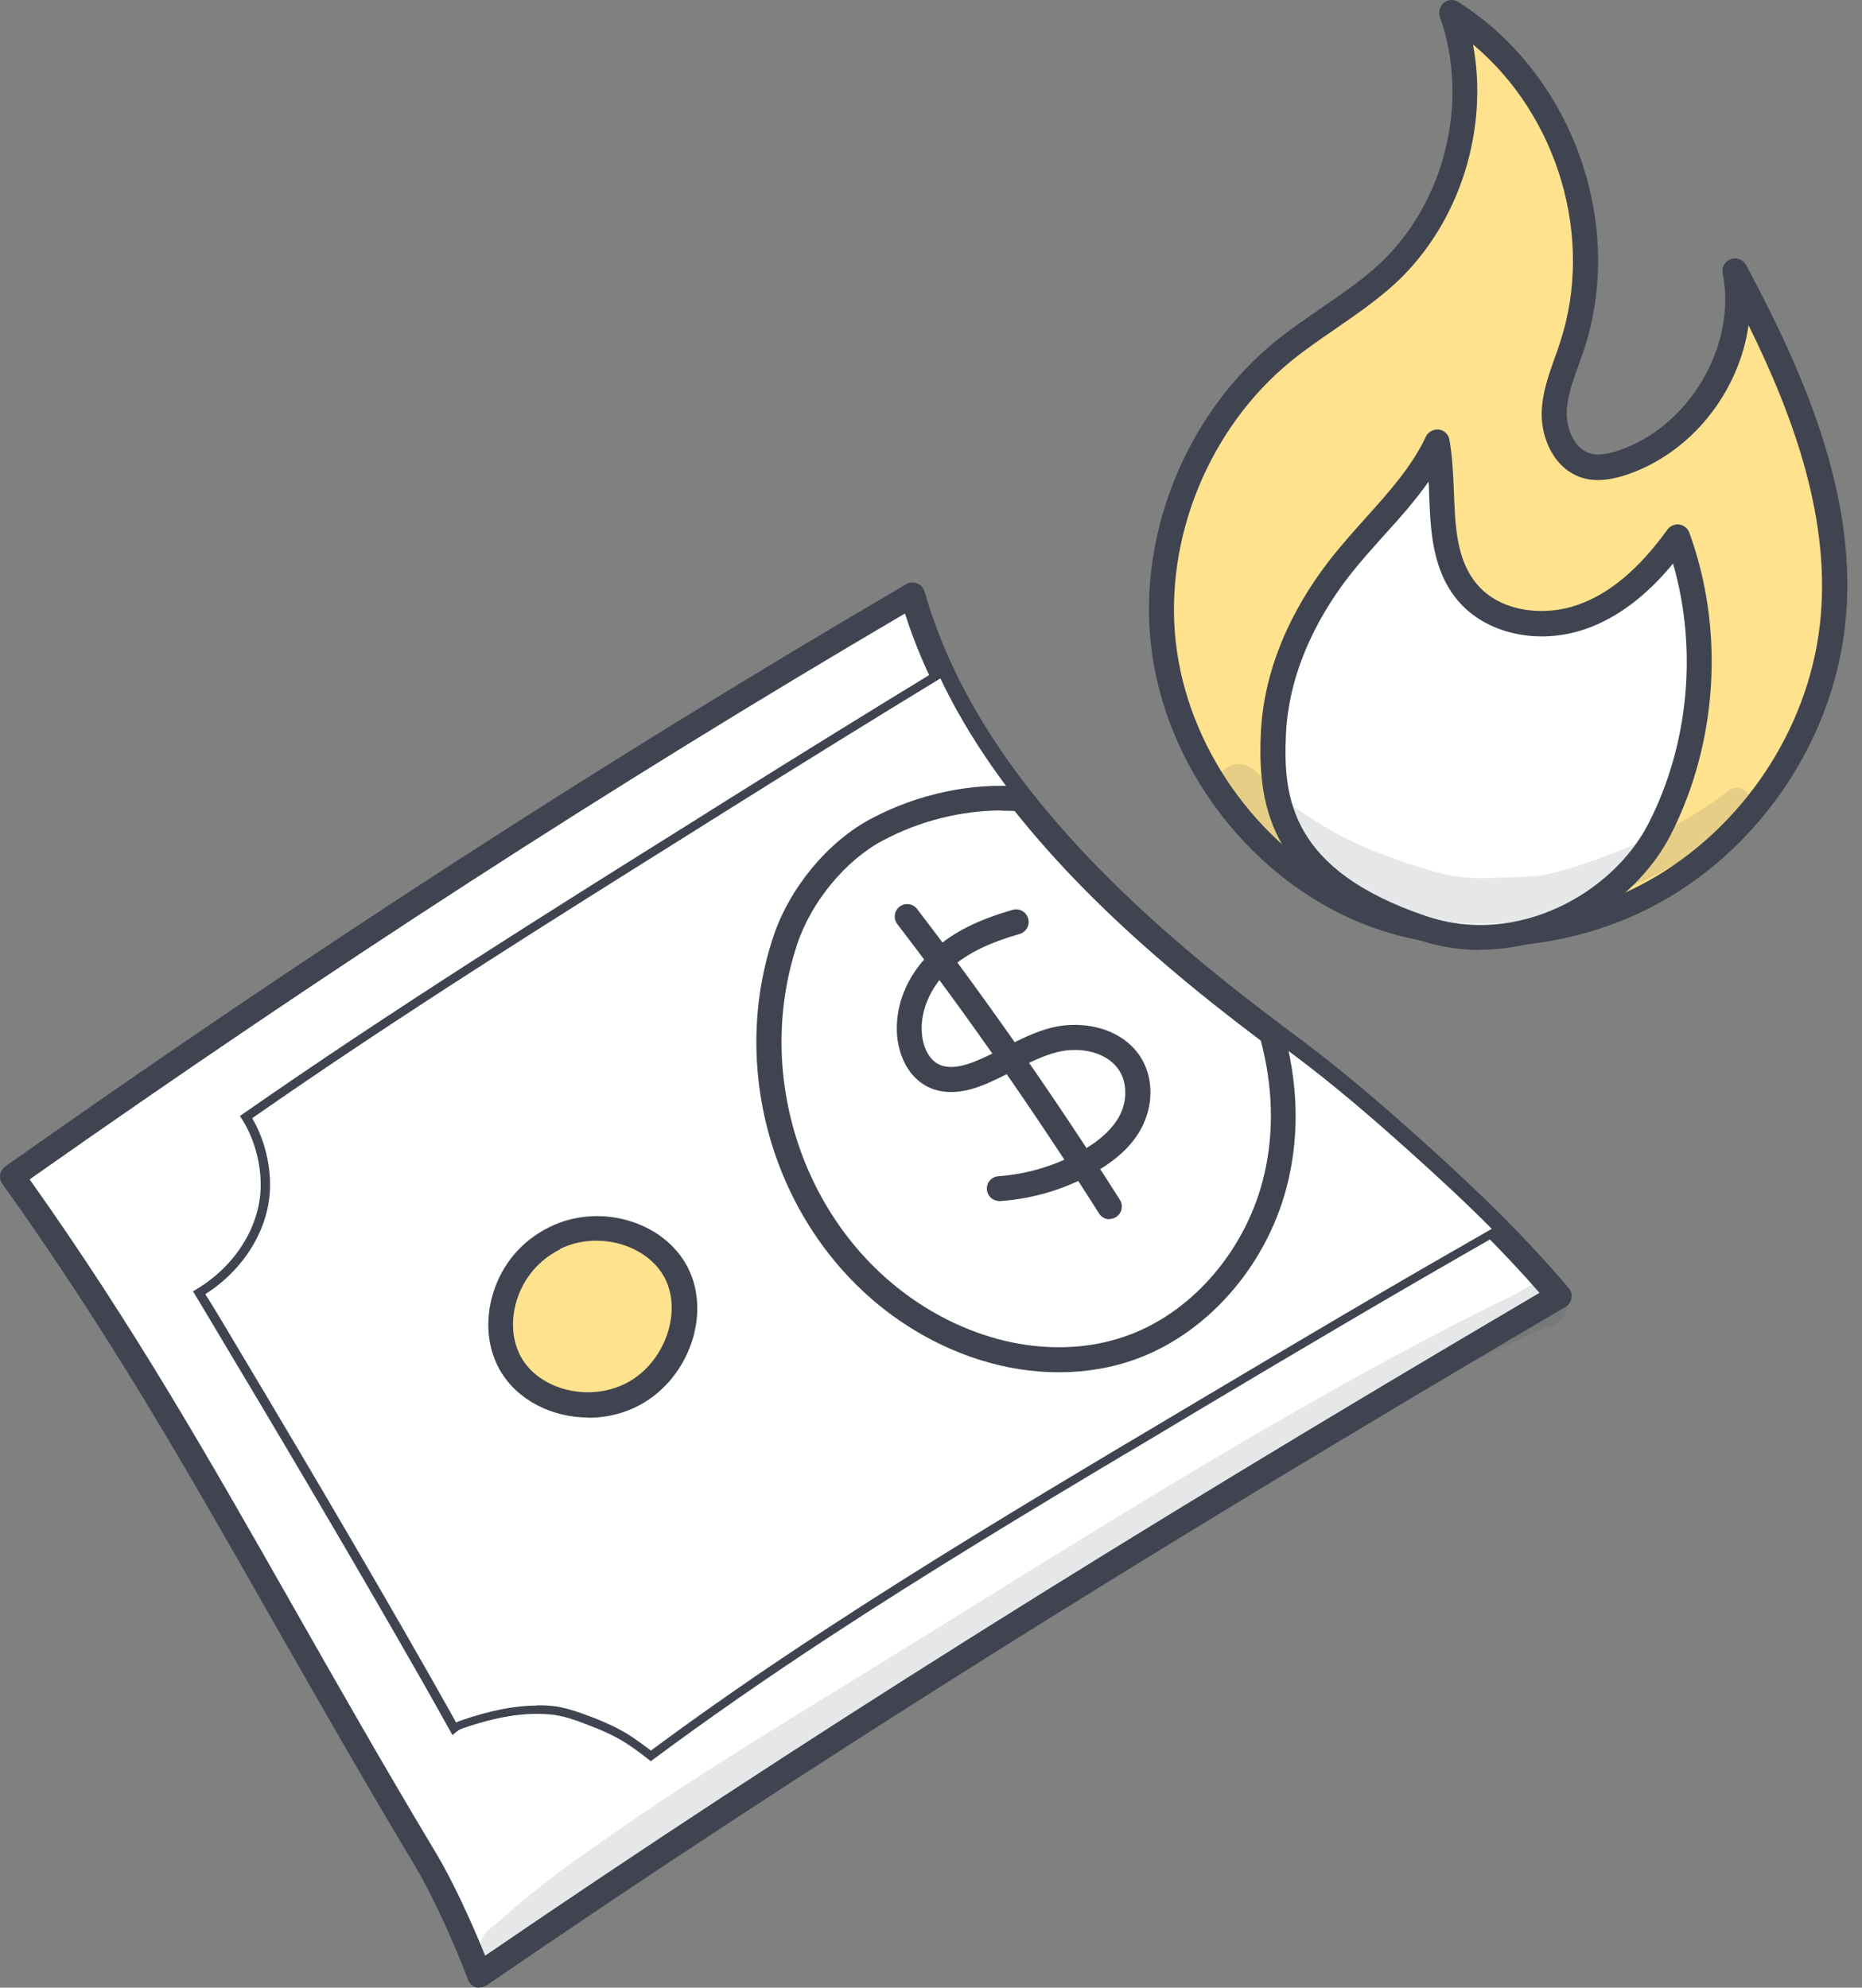 <?xml version="1.0" encoding="UTF-8"?> <svg xmlns="http://www.w3.org/2000/svg" width="89" height="95" viewBox="0 0 89 95" fill="none"><rect x="0" y="0" width="89" height="95" fill="#808080" stroke="none"/><path d="M67.307 54.737C65.532 53.162 63.734 51.599 61.829 50.188C59.913 48.766 58.032 47.308 56.21 45.756C50.732 41.077 45.56 35.352 43.596 28.428C28.808 37.081 14.513 46.391 0.583 56.23C8.306 67.022 12.679 76.109 20.344 88.899C21.238 90.38 22.307 92.79 22.907 94.4C39.999 82.692 57.021 72.218 74.502 61.955C72.303 59.357 69.835 56.994 67.296 54.737H67.307Z" fill="white"></path><path d="M22.919 95C22.86 95 22.801 95 22.742 94.977C22.566 94.918 22.425 94.788 22.366 94.612C21.767 93.013 20.709 90.639 19.85 89.205C17.288 84.937 15.125 81.117 13.02 77.437C8.847 70.09 5.238 63.754 0.113 56.583C0.019 56.454 -0.016 56.289 0.007 56.136C0.031 55.983 0.125 55.842 0.254 55.748C14.925 45.392 29.008 36.293 43.314 27.923C43.479 27.829 43.667 27.817 43.843 27.888C44.02 27.958 44.149 28.099 44.196 28.276C45.818 33.989 49.874 39.561 56.622 45.309C58.185 46.65 59.913 48.002 62.206 49.706C64.157 51.164 66.014 52.762 67.719 54.291C70.822 57.053 73.056 59.298 74.984 61.567C75.101 61.697 75.148 61.885 75.113 62.049C75.078 62.226 74.984 62.379 74.831 62.461C54.282 74.534 38.377 84.526 23.271 94.882C23.165 94.953 23.048 94.988 22.93 94.988L22.919 95ZM1.418 56.371C6.402 63.389 9.952 69.643 14.043 76.838C16.136 80.517 18.299 84.326 20.85 88.582C21.625 89.875 22.554 91.885 23.189 93.472C37.977 83.362 53.577 73.558 73.585 61.791C71.798 59.745 69.717 57.676 66.908 55.172C65.215 53.668 63.393 52.081 61.477 50.658C59.161 48.93 57.421 47.555 55.834 46.203C49.192 40.537 45.066 35 43.256 29.322C29.372 37.468 15.677 46.332 1.429 56.36L1.418 56.371Z" fill="#404450"></path><path d="M67.308 54.737C65.532 53.162 63.734 51.599 61.829 50.188C59.913 48.766 58.032 47.308 56.21 45.756C51.743 41.947 47.476 37.433 44.995 32.131C41.422 34.306 37.872 36.516 34.322 38.738C26.716 43.499 19.11 48.248 11.751 53.374C12.397 54.408 12.715 55.69 12.668 56.842C12.585 58.828 11.292 60.697 9.517 61.767C9.788 62.214 10.058 62.66 10.328 63.107C13.702 68.762 17.064 74.439 20.332 80.165C20.791 80.976 21.249 81.799 21.708 82.61C21.802 82.527 21.919 82.457 22.061 82.41C23.436 81.928 24.87 81.599 26.304 81.728C26.974 81.787 27.621 82.022 28.22 82.257C28.855 82.504 29.514 82.786 30.078 83.162C30.43 83.397 30.771 83.656 31.112 83.915C33.875 81.869 36.696 79.918 39.576 78.037C44.173 75.027 48.875 72.183 53.589 69.361C58.326 66.54 63.052 63.707 67.825 60.944C69.083 60.215 70.34 59.486 71.61 58.769C70.223 57.37 68.777 56.019 67.319 54.725L67.308 54.737Z" fill="white"></path><path d="M31.1 84.173L30.983 84.079C30.607 83.785 30.289 83.55 29.96 83.338C29.372 82.951 28.679 82.657 28.138 82.457C27.515 82.21 26.892 81.987 26.269 81.94C25.058 81.834 23.741 82.045 22.107 82.61C22.002 82.645 21.896 82.704 21.814 82.774L21.625 82.927L21.12 82.022C20.791 81.434 20.473 80.858 20.133 80.27C16.829 74.475 13.373 68.644 10.129 63.225C9.905 62.849 9.67 62.461 9.447 62.084L9.223 61.72L9.4 61.614C11.198 60.533 12.374 58.711 12.456 56.853C12.503 55.701 12.186 54.479 11.575 53.503L11.469 53.338L11.621 53.233C18.64 48.342 26.022 43.711 33.158 39.244L34.204 38.585C38.342 35.987 41.739 33.895 44.878 31.979L45.066 31.861L45.16 32.061C47.288 36.575 50.932 41.007 56.328 45.615C57.903 46.955 59.631 48.319 61.935 50.035C63.875 51.481 65.72 53.08 67.425 54.596C69.071 56.054 70.47 57.382 71.728 58.652L71.916 58.84L71.692 58.969C70.434 59.686 69.165 60.415 67.907 61.144C63.322 63.801 58.691 66.563 54.212 69.244L53.671 69.561C49.157 72.253 44.325 75.168 39.658 78.225C36.626 80.212 33.851 82.139 31.206 84.103L31.089 84.197L31.1 84.173ZM25.658 81.505C25.881 81.505 26.093 81.505 26.316 81.528C26.998 81.587 27.633 81.822 28.291 82.069C28.843 82.281 29.56 82.586 30.183 82.998C30.477 83.198 30.771 83.409 31.112 83.668C33.734 81.728 36.461 79.835 39.47 77.872C44.137 74.816 48.969 71.9 53.495 69.197L54.035 68.879C58.514 66.211 63.146 63.448 67.742 60.78C68.93 60.098 70.105 59.416 71.304 58.734C70.105 57.523 68.753 56.266 67.202 54.878C65.509 53.362 63.663 51.775 61.735 50.341C59.419 48.624 57.691 47.249 56.116 45.909C50.756 41.336 47.1 36.928 44.948 32.425C41.857 34.306 38.53 36.364 34.462 38.914L33.416 39.573C26.339 44.005 19.016 48.589 12.056 53.444C12.644 54.455 12.95 55.69 12.903 56.865C12.82 58.793 11.645 60.686 9.823 61.849V61.873C10.07 62.249 10.293 62.637 10.528 63.013C13.773 68.444 17.229 74.263 20.532 80.07C20.861 80.647 21.191 81.234 21.52 81.822L21.802 82.328C21.872 82.292 21.943 82.257 22.025 82.234C23.424 81.751 24.611 81.516 25.693 81.516L25.658 81.505Z" fill="#404450"></path><path d="M56.21 45.756C53.553 43.487 50.967 40.96 48.781 38.185C46.277 37.986 43.867 38.62 41.939 39.631C39.929 40.689 38.212 42.864 37.519 44.968C35.368 51.493 37.919 59.028 43.538 62.755C46.582 64.776 50.615 65.682 54.176 64.353C57.668 63.06 60.207 59.745 61.018 56.207C61.535 53.938 61.383 51.599 60.783 49.389C59.231 48.213 57.703 47.014 56.222 45.756H56.21Z" fill="white"></path><path d="M50.603 65.588C48.111 65.588 45.513 64.788 43.209 63.26C37.331 59.369 34.698 51.599 36.955 44.792C37.73 42.441 39.576 40.208 41.669 39.114C43.89 37.939 46.441 37.398 48.84 37.598C49.004 37.609 49.157 37.692 49.263 37.821C51.202 40.301 53.612 42.747 56.61 45.309C57.915 46.426 59.349 47.566 61.136 48.918C61.242 49.001 61.312 49.106 61.347 49.236C62.029 51.693 62.111 54.079 61.594 56.348C60.713 60.262 57.88 63.624 54.376 64.929C53.177 65.376 51.908 65.588 50.603 65.588ZM47.864 38.738C45.948 38.738 43.973 39.232 42.221 40.16C40.422 41.101 38.765 43.111 38.095 45.157C36.014 51.469 38.448 58.664 43.879 62.261C47.088 64.389 50.861 64.965 53.977 63.801C57.104 62.637 59.643 59.604 60.442 56.078C60.901 54.067 60.842 51.928 60.266 49.741C58.538 48.436 57.127 47.308 55.846 46.215C52.86 43.675 50.462 41.23 48.499 38.762C48.299 38.75 48.087 38.75 47.887 38.75L47.864 38.738Z" fill="#404450"></path><path d="M47.77 57.406C47.464 57.406 47.194 57.171 47.17 56.853C47.147 56.524 47.393 56.242 47.723 56.219C49.18 56.113 50.591 55.666 51.825 54.937C52.636 54.455 53.177 53.938 53.495 53.362C53.859 52.692 53.882 51.869 53.565 51.281C53.013 50.27 51.637 50.012 50.544 50.282C49.839 50.458 49.18 50.799 48.487 51.152C47.981 51.411 47.464 51.681 46.911 51.892C45.842 52.304 44.925 52.292 44.208 51.869C43.255 51.305 42.891 50.164 42.867 49.283C42.821 47.825 43.502 46.379 44.713 45.321C45.618 44.534 46.758 43.958 48.404 43.487C48.722 43.393 49.051 43.581 49.145 43.899C49.239 44.216 49.051 44.545 48.733 44.639C47.264 45.063 46.265 45.556 45.489 46.226C44.56 47.038 44.02 48.166 44.055 49.248C44.066 49.788 44.278 50.529 44.807 50.834C45.207 51.07 45.771 51.046 46.488 50.776C46.982 50.588 47.44 50.353 47.946 50.094C48.675 49.718 49.427 49.33 50.262 49.118C51.79 48.73 53.788 49.154 54.623 50.705C55.14 51.657 55.105 52.892 54.553 53.926C54.141 54.702 53.447 55.372 52.448 55.96C51.061 56.795 49.451 57.288 47.816 57.406C47.805 57.406 47.781 57.406 47.77 57.406Z" fill="#404450"></path><path d="M53.036 58.276C52.836 58.276 52.648 58.182 52.531 57.994C49.533 53.268 46.3 48.613 42.891 44.169C42.691 43.91 42.738 43.534 42.997 43.334C43.255 43.135 43.632 43.182 43.831 43.44C47.252 47.907 50.508 52.586 53.53 57.347C53.706 57.629 53.624 57.994 53.342 58.17C53.248 58.229 53.13 58.264 53.024 58.264L53.036 58.276Z" fill="#404450"></path><path d="M26.516 59.181C28.608 58.135 31.347 58.922 32.335 60.839C33.31 62.755 32.358 65.482 30.313 66.599C28.267 67.716 25.481 67.045 24.411 65.176C23.342 63.307 24.094 60.38 26.516 59.169V59.181Z" fill="#FFE28E"></path><path d="M28.114 67.751C26.398 67.751 24.717 66.928 23.894 65.482C23.295 64.436 23.177 63.107 23.565 61.826C23.988 60.427 24.94 59.298 26.257 58.652C28.643 57.465 31.735 58.358 32.875 60.58C34.004 62.79 32.946 65.858 30.607 67.139C29.831 67.563 28.973 67.763 28.126 67.763L28.114 67.751ZM26.774 59.71C25.763 60.215 25.023 61.085 24.694 62.167C24.4 63.131 24.482 64.118 24.917 64.882C25.822 66.469 28.244 67.034 30.007 66.07C31.77 65.106 32.617 62.731 31.782 61.097C30.947 59.475 28.561 58.805 26.762 59.698L26.774 59.71Z" fill="#404450"></path><path d="M64.274 43.111C59.549 40.748 56.187 35.928 55.599 30.733C55.011 25.537 57.256 20.105 61.335 16.779C62.934 15.474 64.792 14.486 66.308 13.076C69.635 9.972 70.893 4.87 69.365 0.615C74.549 3.883 77.041 10.795 75.113 16.567C74.772 17.602 74.302 18.613 74.266 19.706C74.231 20.787 74.807 21.998 75.865 22.28C76.418 22.421 76.994 22.304 77.535 22.116C81.214 20.881 83.647 16.744 82.907 12.97C85.716 18.225 88.244 24.008 87.562 29.921C86.963 35.153 83.706 40.019 79.075 42.617C74.443 45.215 68.624 45.309 64.263 43.123L64.274 43.111Z" fill="#FFE28E"></path><path d="M71.069 45.251C68.588 45.251 66.155 44.722 64.004 43.64C59.137 41.195 55.599 36.152 55.011 30.791C54.411 25.419 56.751 19.741 60.971 16.308C61.676 15.732 62.429 15.227 63.157 14.722C64.145 14.04 65.085 13.405 65.92 12.629C69.07 9.702 70.258 4.835 68.824 0.803C68.741 0.568 68.824 0.298 69.012 0.133C69.212 -0.032 69.494 -0.043 69.705 0.098C75.136 3.53 77.723 10.678 75.701 16.744C75.618 16.979 75.536 17.214 75.454 17.449C75.172 18.225 74.901 18.965 74.889 19.706C74.866 20.517 75.266 21.481 76.041 21.681C76.382 21.775 76.806 21.716 77.37 21.528C80.744 20.399 83.024 16.52 82.342 13.064C82.284 12.77 82.448 12.488 82.73 12.382C83.013 12.288 83.318 12.406 83.459 12.664C86.186 17.766 88.89 23.809 88.185 29.957C87.562 35.376 84.2 40.419 79.392 43.111C76.864 44.522 73.949 45.239 71.081 45.239L71.069 45.251ZM70.399 2.084C71.175 6.164 69.788 10.654 66.731 13.511C65.826 14.345 64.815 15.039 63.828 15.721C63.122 16.203 62.393 16.708 61.723 17.249C57.809 20.435 55.646 25.701 56.198 30.674C56.751 35.646 60.031 40.325 64.545 42.594C68.824 44.745 74.419 44.545 78.792 42.1C83.271 39.596 86.41 34.906 86.986 29.863C87.55 24.914 85.752 19.953 83.577 15.544C83.13 18.718 80.861 21.645 77.746 22.692C77.241 22.856 76.488 23.056 75.736 22.868C74.337 22.504 73.655 20.999 73.69 19.706C73.714 18.765 74.031 17.907 74.325 17.073C74.407 16.849 74.49 16.626 74.56 16.391C76.23 11.36 74.454 5.505 70.399 2.12V2.084Z" fill="#404450"></path><path d="M60.865 35.082C61.007 32.12 62.323 29.287 64.18 26.948C65.721 25.02 67.648 23.35 68.706 21.128C69.13 23.562 68.53 26.371 70.117 28.288C71.398 29.828 73.761 30.157 75.654 29.475C77.546 28.793 79.016 27.288 80.192 25.678C81.837 30.18 81.52 35.353 79.333 39.632C77.429 43.346 72.527 45.897 67.966 44.346C60.959 41.971 60.724 38.045 60.865 35.082Z" fill="white"></path><path d="M70.74 45.404C69.764 45.404 68.765 45.251 67.766 44.91C60.877 42.571 60.09 38.785 60.266 35.047C60.431 31.403 62.229 28.429 63.71 26.571C64.204 25.96 64.733 25.36 65.25 24.785C66.391 23.515 67.472 22.316 68.154 20.87C68.26 20.635 68.518 20.506 68.777 20.529C69.036 20.564 69.235 20.764 69.282 21.023C69.424 21.834 69.459 22.692 69.494 23.503C69.553 25.172 69.623 26.748 70.576 27.9C71.728 29.299 73.902 29.463 75.442 28.899C76.959 28.358 78.346 27.183 79.698 25.314C79.827 25.137 80.051 25.043 80.262 25.067C80.486 25.102 80.662 25.243 80.744 25.454C82.437 30.086 82.108 35.482 79.862 39.89C78.334 42.888 74.713 45.392 70.752 45.392L70.74 45.404ZM68.283 23.021C67.637 23.938 66.884 24.785 66.144 25.596C65.638 26.16 65.121 26.736 64.651 27.324C63.275 29.04 61.618 31.791 61.465 35.106C61.324 38.151 61.712 41.595 68.154 43.781C72.562 45.274 77.112 42.653 78.793 39.361C80.732 35.576 81.144 31.015 79.968 26.936C78.687 28.488 77.323 29.51 75.854 30.039C73.561 30.862 71.01 30.31 69.659 28.676C68.448 27.218 68.377 25.36 68.307 23.562C68.307 23.386 68.295 23.198 68.283 23.009V23.021Z" fill="#404450"></path><g opacity="0.13"><path d="M74.796 61.755C74.055 60.709 73.115 61.485 72.762 61.65C72.75 61.65 72.739 61.673 72.715 61.685C72.198 62.014 71.622 62.237 71.069 62.52C60.701 67.739 50.932 74.064 41.046 80.141C36.743 82.786 32.429 85.396 28.326 88.335C26.857 89.346 25.434 90.427 24.094 91.615C23.683 92.038 22.966 92.332 22.966 93.002C22.942 93.789 23.988 94.236 24.529 93.648C29.643 89.322 39.541 83.538 47.158 78.742C55.611 73.664 63.851 68.139 72.785 63.918C73.397 63.636 73.056 63.801 73.632 63.554C73.773 63.495 73.914 63.448 74.055 63.389C74.737 63.225 75.184 62.414 74.784 61.767L74.796 61.755Z" fill="#404450"></path></g><g opacity="0.13"><path d="M76.64 42.958C76.64 42.958 76.617 42.958 76.606 42.969C76.606 42.969 76.606 42.969 76.594 42.969C76.617 42.969 76.628 42.958 76.64 42.947V42.958Z" fill="#404450"></path></g><g opacity="0.13"><path d="M83.342 37.751C83.189 37.657 83.013 37.645 82.837 37.68C82.754 37.68 82.566 37.821 82.566 37.833C82.143 38.15 82.178 38.127 81.673 38.48C80.709 39.102 79.709 39.678 78.663 40.149C77.37 40.678 74.419 41.9 73.032 41.9C69.999 42.018 69.799 42.077 67.354 41.289C65.133 40.537 63.781 39.949 61.583 38.362C61.43 38.233 61.148 38.009 61.042 37.903C60.536 37.539 60.242 36.892 59.666 36.622C58.561 36.093 57.527 37.633 58.42 38.48C61.312 42.041 67.213 44.486 71.775 44.122C73.185 43.981 73.22 44.028 74.643 43.711C75.007 43.628 76.336 43.088 76.606 42.97C78.193 42.3 79.427 41.748 81.214 40.596C82.061 39.996 82.319 39.808 83.107 39.126C83.271 38.938 83.518 38.809 83.612 38.562C83.753 38.268 83.612 37.903 83.342 37.751Z" fill="#404450"></path></g></svg> 